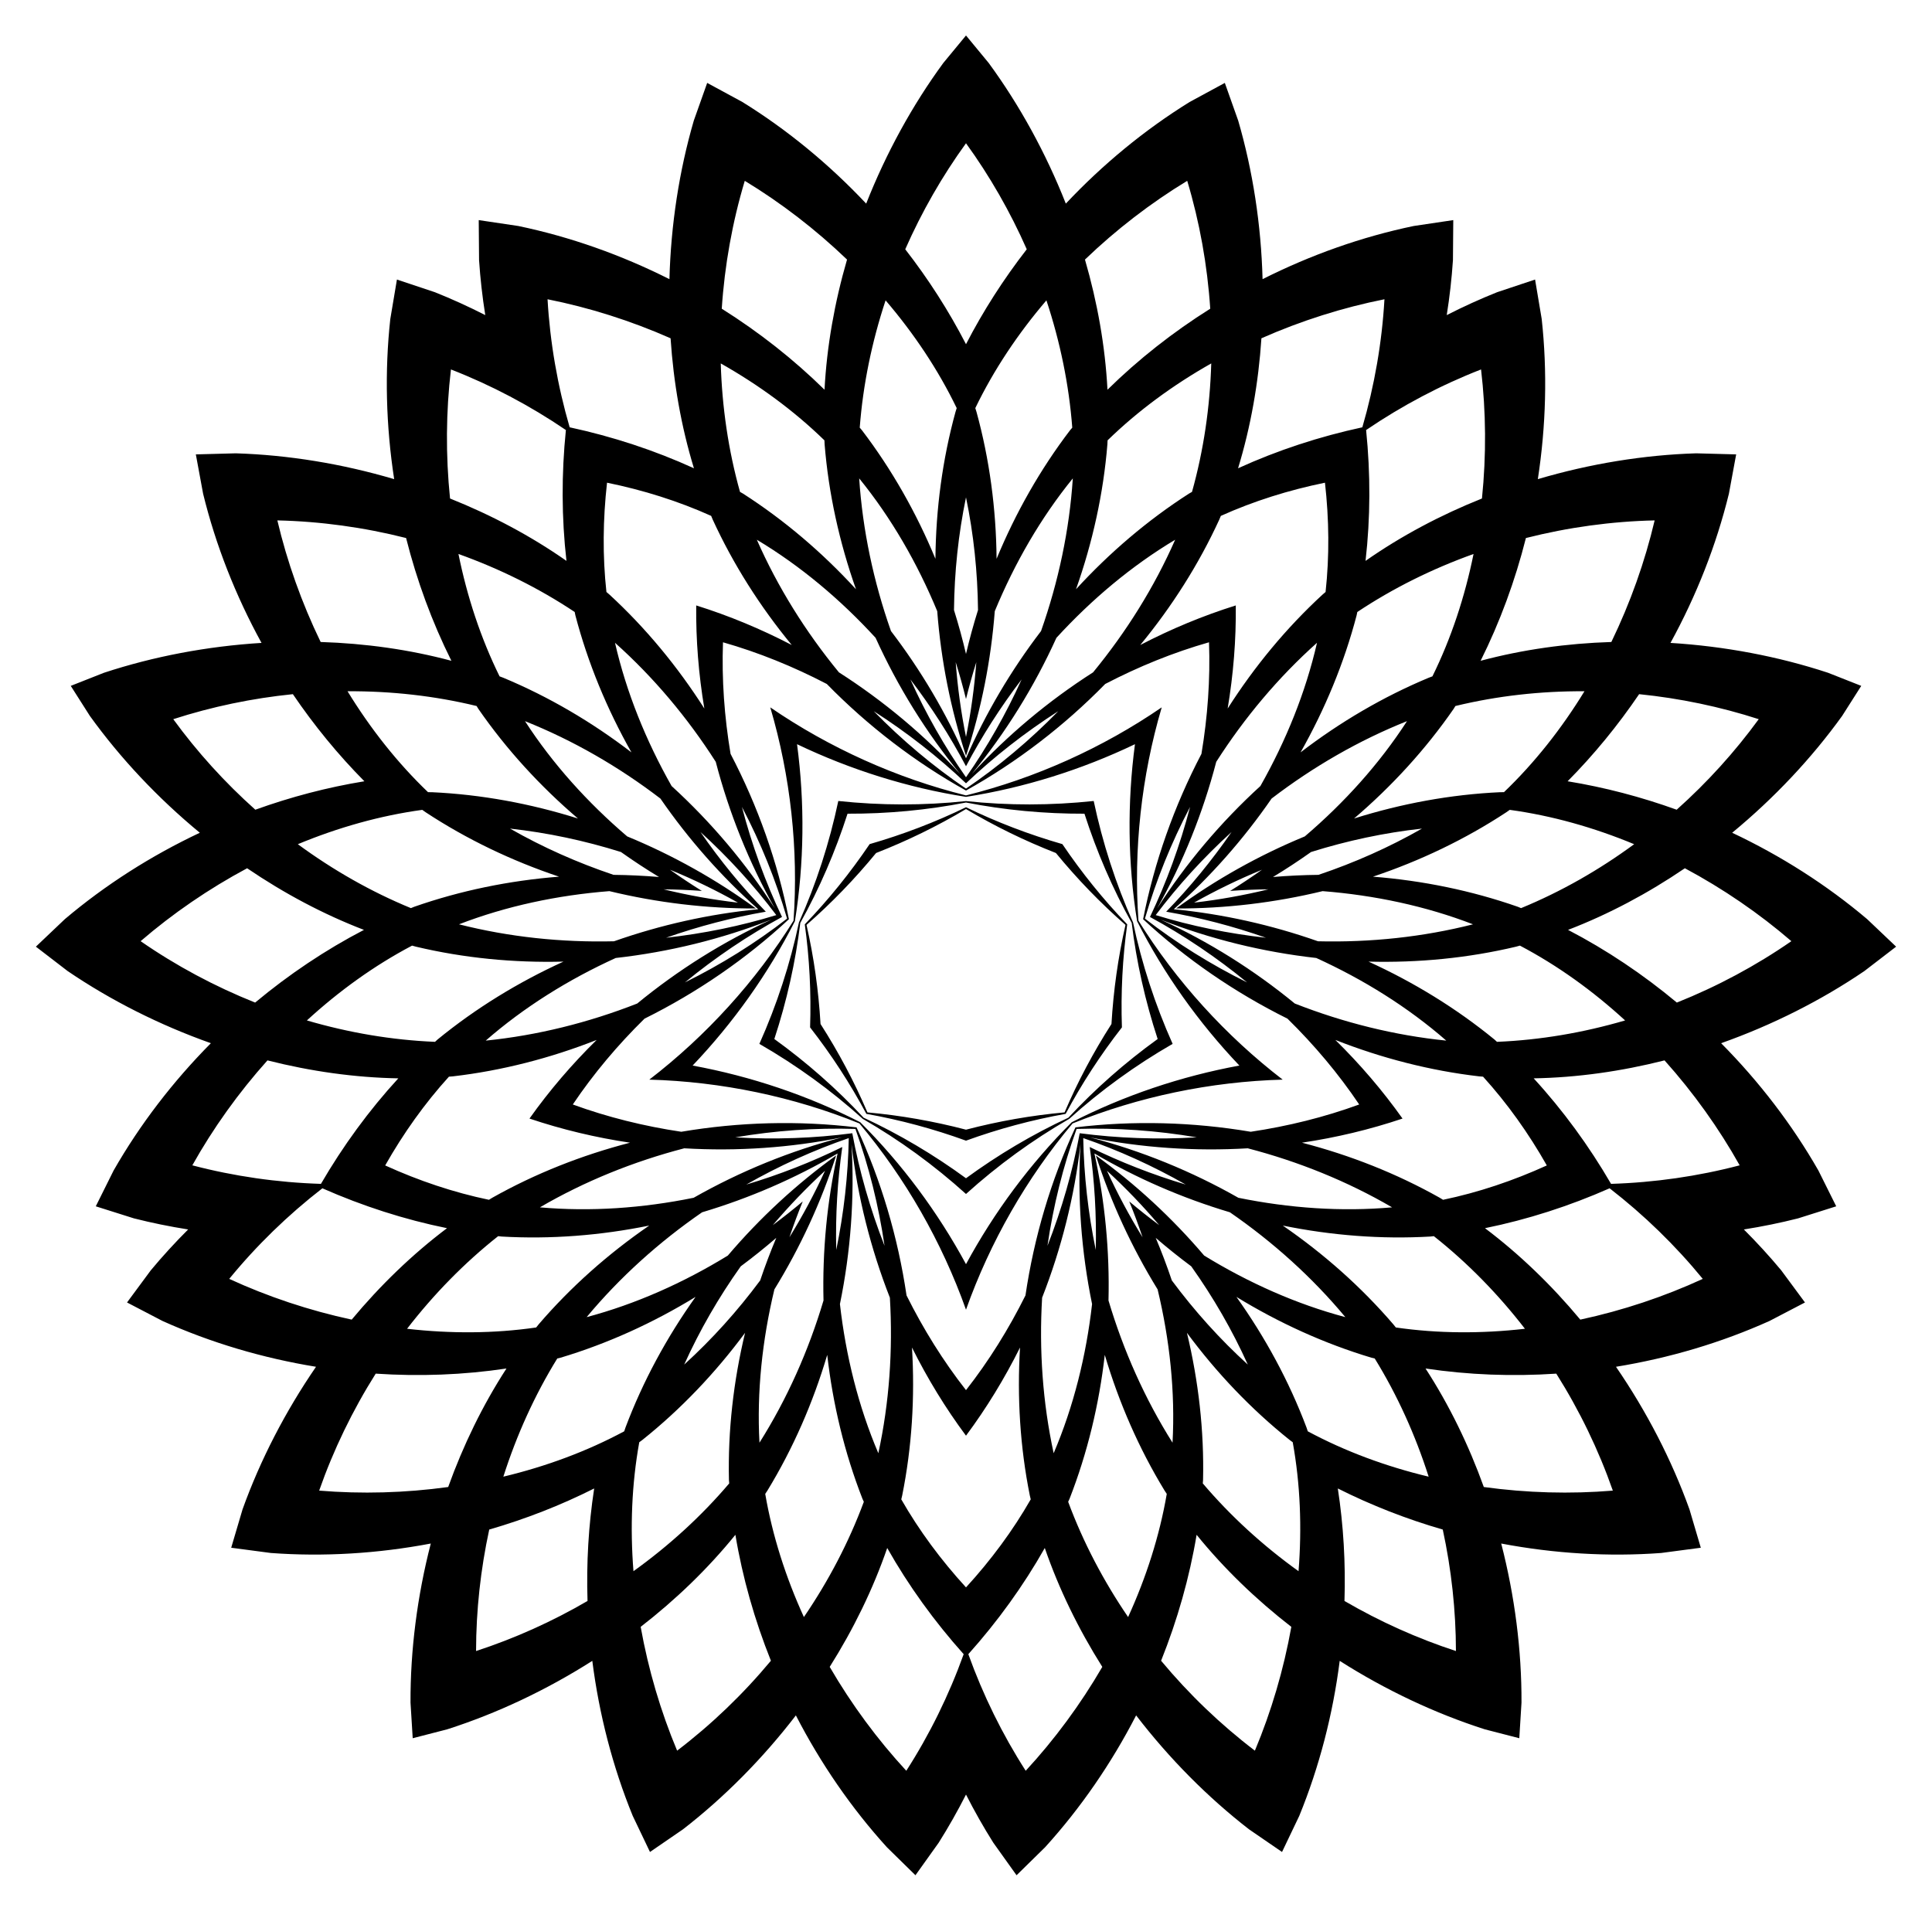 <?xml version="1.0" encoding="utf-8"?>

<!DOCTYPE svg PUBLIC "-//W3C//DTD SVG 1.1//EN" "http://www.w3.org/Graphics/SVG/1.1/DTD/svg11.dtd">
<svg version="1.1" id="Layer_1" xmlns="http://www.w3.org/2000/svg" xmlns:xlink="http://www.w3.org/1999/xlink" x="0px" y="0px"
	 viewBox="0 0 1680.097 1661.724" enable-background="new 0 0 1680.097 1661.724" xml:space="preserve">
<path d="M845.157,673.043c29.397-35.781,54.237-75.819,73.517-118.337c30.56-33.37,65.378-62.639,103.267-85.306
	c-18.114,41.159-42.425,80.086-71.383,115.322C911.737,609.551,876.084,639.384,845.157,673.043z M673.859,790.075
	c-24.946-39.015-55.348-75.011-89.827-106.487c-22.293-39.377-39.37-81.535-49.22-124.573
	c33.547,29.946,63.056,65.097,87.619,103.526C634.049,707.133,651.404,750.261,673.859,790.075z M732.229,989.154
	c-44.814,11.668-88.444,29.459-129.033,52.525c-44.338,9.034-89.71,12.247-133.686,8.316
	c38.847-22.651,81.396-39.854,125.535-51.34C641.044,1001.386,687.424,998.207,732.229,989.154z M939.602,995.16
	c-2.751,46.227,0.686,93.218,10.08,138.949c-5.109,44.96-16.074,89.104-33.403,129.713
	c-9.538-43.945-12.75-89.728-10.035-135.256C923.057,1085.661,934.366,1040.57,939.602,995.16z M1009.395,799.793
	c43.114,16.901,88.868,28.153,135.263,33.351c41.181,18.753,79.776,42.822,113.043,71.851
	c-44.742-4.509-89.276-15.601-131.737-32.253C1090.355,843.494,1050.964,818.804,1009.395,799.793z M1057.666,662.54
	c24.564-38.429,54.073-73.579,87.62-103.526c-9.85,43.039-26.927,85.197-49.22,124.573
	c-34.48,31.476-64.882,67.472-89.827,106.487C1028.693,750.261,1046.048,707.133,1057.666,662.54z M729.539,584.722
	c-28.958-35.236-53.269-74.163-71.383-115.322c37.888,22.668,72.706,51.936,103.267,85.306
	c19.28,42.519,44.12,82.556,73.517,118.337C804.013,639.384,768.359,609.551,729.539,584.722z M554.132,872.742
	c-42.46,16.652-86.995,27.744-131.737,32.253c33.266-29.029,71.862-53.099,113.042-71.851
	c46.395-5.197,92.149-16.449,135.263-33.351C629.133,818.804,589.742,843.494,554.132,872.742z M773.852,1128.566
	c2.716,45.528-0.497,91.31-10.035,135.256c-17.329-40.609-28.293-84.753-33.403-129.713
	c9.394-45.731,12.831-92.722,10.08-138.949C745.731,1040.57,757.04,1085.661,773.852,1128.566z M1085.053,998.655
	c44.139,11.486,86.688,28.689,125.535,51.34c-43.976,3.932-89.348,0.719-133.686-8.316
	c-40.59-23.066-84.219-40.856-129.033-52.525C992.673,998.207,1039.052,1001.386,1085.053,998.655z M840.048,681.218
	c24.264-23.025,51.303-44.208,80.234-62.722c-24.549,25.144-51.529,47.819-80.234,67.341
	c-28.705-19.523-55.685-42.197-80.234-67.341C788.745,637.011,815.784,658.193,840.048,681.218z M1000.042,797.46
	c29.396,15.961,57.898,35.132,84.446,56.925c-31.5-15.577-61.402-34.23-88.839-55.498
	c9.697-33.333,22.924-66,39.252-97.117C1026.232,735.007,1014.442,767.268,1000.042,797.46z M938.93,985.543
	c-6.096,32.89-15.521,65.92-28.044,97.904c5.081-34.772,13.581-68.974,25.328-101.641
	c34.698-1.078,69.853,1.407,104.493,7.32C1006.42,991.153,972.094,989.909,938.93,985.543z M741.167,985.543
	c-33.164,4.366-67.49,5.609-101.778,3.583c34.64-5.913,69.795-8.398,104.493-7.32
	c11.748,32.666,20.248,66.869,25.328,101.641C756.688,1051.464,747.263,1018.433,741.167,985.543z M680.055,797.46
	c-14.4-30.192-26.19-62.453-34.858-95.689c16.328,31.117,29.555,63.784,39.252,97.117
	c-27.437,21.267-57.34,39.92-88.839,55.498C622.158,832.592,650.659,813.421,680.055,797.46z M840.048,432.523
	c6.655,32.058,10.104,65.003,10.442,98.032c-3.947,12.597-7.431,25.342-10.442,38.19
	c-3.011-12.848-6.495-25.593-10.442-38.19C829.944,497.526,833.394,464.581,840.048,432.523z M1236.565,720.609
	c-28.433,16.236-58.699,29.697-90.007,40.224c-13.201,0.139-26.398,0.764-39.547,1.871
	c11.289-6.833,22.333-14.085,33.094-21.732C1171.621,731.087,1204.019,724.186,1236.565,720.609z M1085.109,1186.742
	c-24.227-22.024-46.382-46.65-66.07-73.172c-4.211-12.511-8.884-24.87-14-37.034
	c9.987,8.624,20.297,16.887,30.895,24.759C1055.076,1128.215,1071.65,1156.895,1085.109,1186.742z M594.988,1186.742
	c13.459-29.847,30.034-58.528,49.174-85.447c10.598-7.872,20.908-16.134,30.895-24.759
	c-5.116,12.164-9.789,24.522-14,37.034C641.37,1140.093,619.215,1164.718,594.988,1186.742z M443.532,720.609
	c32.546,3.577,64.944,10.478,96.461,20.363c10.761,7.647,21.805,14.899,33.094,21.732
	c-13.149-1.107-26.347-1.732-39.547-1.871C502.231,750.306,471.964,736.845,443.532,720.609z M840.048,657.324
	c13.307-40.529,21.736-82.987,25.025-125.809c17.304-41.81,40.011-81.222,67.862-115.481
	c-2.945,44.872-12.476,89.766-27.636,132.782c-26.122,34.169-48.16,71.492-65.251,110.633
	c-17.091-39.141-39.129-76.463-65.251-110.633c-15.16-43.016-24.691-87.91-27.636-132.782
	c27.85,34.259,50.558,73.671,67.862,115.481C818.313,574.337,826.742,616.795,840.048,657.324z M1022.766,790.076
	c42.657,0.132,85.642-4.972,127.385-15.077c45.111,3.537,89.611,12.954,130.799,28.855
	c-43.586,11.066-89.228,15.874-134.823,14.749c-40.569-14.285-82.875-23.711-125.382-27.87
	c31.944-28.349,60.63-60.842,85.054-96.245c36.226-27.711,75.977-50.648,117.743-67.315
	c-23.976,37.074-54.442,70.849-88.858,100.226C1094.975,743.76,1057.199,764.897,1022.766,790.076z M952.974,1004.874
	c13.057,40.61,31.194,79.914,53.703,116.491c10.576,43.996,15.371,89.228,12.977,133.314
	c-23.993-38.033-42.67-79.956-55.69-123.667c1.049-42.998-3.059-86.146-12.239-127.857
	c36.833,21.62,76.6,38.861,117.817,51.15c37.549,25.89,71.648,56.608,100.405,91.179
	c-42.668-11.346-84.205-29.884-122.779-53.538C1019.337,1059.236,987.562,1029.841,952.974,1004.874z M727.123,1004.874
	c-34.587,24.967-66.363,54.362-94.194,87.072c-38.574,23.654-80.111,42.192-122.779,53.538
	c28.757-34.572,62.856-65.289,100.405-91.179c41.218-12.289,80.984-29.53,117.817-51.15
	c-9.18,41.712-13.288,84.859-12.239,127.857c-13.019,43.711-31.697,85.634-55.69,123.667
	c-2.394-44.086,2.401-89.319,12.977-133.314C695.929,1084.788,714.066,1045.484,727.123,1004.874z M657.331,790.076
	c-34.433-25.18-72.208-46.316-111.918-62.677c-34.416-29.377-64.882-63.152-88.859-100.226
	c41.766,16.667,81.517,39.605,117.743,67.315c24.425,35.403,53.11,67.895,85.054,96.245
	c-42.507,4.159-84.812,13.585-125.382,27.87c-45.595,1.125-91.237-3.683-134.823-14.749
	c41.189-15.9,85.689-25.318,130.799-28.855C571.689,785.104,614.673,790.208,657.331,790.076z M1074.659,526.53
	c-28.526,8.928-56.365,20.515-83.08,34.425c27.555-33.441,50.889-70.157,68.739-109.085
	c0.46-1.063,0.888-2.145,1.339-3.213c28.562-12.861,59.096-22.442,90.552-28.864
	c3.612,31.901,3.937,63.901,0.531,95.04c-0.877,0.759-1.773,1.501-2.642,2.267
	c-31.507,29.006-59.216,62.544-82.505,99.084C1072.566,586.477,1074.984,556.419,1074.659,526.53z M1219.657,972.788
	c-17.306-24.371-36.929-47.267-58.413-68.376c40.319,15.872,82.448,26.718,124.988,31.665
	c1.153,0.109,2.315,0.182,3.47,0.281c21.058,23.19,39.605,49.269,55.433,77.201
	c-29.223,13.293-59.557,23.49-90.224,29.874c-0.993-0.599-1.975-1.223-2.972-1.813
	c-37.323-21.002-77.781-36.991-119.73-47.848C1161.998,989.321,1191.332,982.332,1219.657,972.788z M840.048,1248.589
	c17.831-23.99,33.542-49.728,46.979-76.683c-2.636,43.25,0.067,86.669,8.508,128.655
	c0.253,1.131,0.542,2.257,0.805,3.387c-15.548,27.193-34.619,52.892-56.292,76.576
	c-21.673-23.685-40.745-49.383-56.292-76.576c0.263-1.129,0.552-2.256,0.805-3.387
	c8.441-41.986,11.144-85.405,8.508-128.655C806.506,1198.861,822.218,1224.6,840.048,1248.589z M460.44,972.788
	c28.326,9.545,57.659,16.534,87.448,20.983c-41.948,10.858-82.407,26.846-119.73,47.848
	c-0.997,0.59-1.979,1.213-2.972,1.813c-30.667-6.384-61.001-16.58-90.224-29.874
	c15.828-27.931,34.375-54.011,55.433-77.201c1.155-0.099,2.317-0.172,3.47-0.281
	c42.539-4.947,84.669-15.793,124.988-31.665C497.369,925.52,477.745,948.416,460.44,972.788z M605.437,526.53
	c-0.325,29.889,2.093,59.947,7.067,89.652c-23.289-36.54-50.998-70.078-82.505-99.084
	c-0.869-0.766-1.766-1.508-2.642-2.267c-3.405-31.139-3.081-63.139,0.531-95.04
	c31.456,6.422,61.99,16.003,90.552,28.864c0.451,1.068,0.879,2.15,1.339,3.213
	c17.85,38.929,41.184,75.645,68.739,109.085C661.803,547.046,633.963,535.458,605.437,526.53z M1096.951,294.198
	c34.55-15.277,70.766-26.727,106.991-33.937c-2.146,37.411-8.641,74.969-19.23,111.351
	c-37.324,8.046-73.726,19.97-108.071,35.639C1087.71,371.032,1094.393,332.833,1096.951,294.198z M391.364,433.535
	c-3.853-37.58-3.551-75.562,0.786-112.241c34.917,13.601,68.63,31.385,99.959,52.698
	c-3.881,37.984-3.79,76.289,0.498,113.795C461.583,466.067,427.318,447.907,391.364,433.535z M305.843,1147.646
	c-36.931-7.949-72.96-19.973-106.505-35.432c23.726-29.005,51.057-55.572,81.008-78.782
	c34.926,15.429,71.384,27.179,108.379,34.69C358.482,1090.917,330.622,1117.893,305.843,1147.646z M958.576,1449.653
	c-18.972,32.667-41.541,63.218-66.609,90.343c-20.254-31.527-37.075-65.731-49.893-101.388
	c25.466-28.448,47.908-59.491,66.484-92.355C920.89,1382.061,937.936,1416.893,958.576,1449.653z M1447.507,922.193
	c25.206,28.138,47.286,59.044,65.338,91.267c-36.243,9.52-73.971,14.948-111.844,16.12
	c-19.186-33.011-41.775-63.947-67.29-91.769C1371.578,937.148,1409.972,931.7,1447.507,922.193z M1187.489,487.787
	c4.289-37.506,4.38-75.811,0.498-113.795c31.329-21.313,65.042-39.097,99.959-52.698
	c4.336,36.68,4.638,74.661,0.786,112.241C1252.778,447.907,1218.514,466.067,1187.489,487.787z M603.456,407.251
	c-34.345-15.669-70.747-27.592-108.071-35.639c-10.589-36.382-17.084-73.94-19.23-111.351
	c36.224,7.21,72.441,18.66,106.991,33.937C585.704,332.833,592.387,371.032,603.456,407.251z M346.385,937.812
	c-25.515,27.822-48.104,58.758-67.29,91.769c-37.873-1.172-75.601-6.601-111.844-16.12
	c18.052-32.223,40.132-63.129,65.338-91.267C270.125,931.7,308.519,937.148,346.385,937.812z M771.54,1346.254
	c18.576,32.864,41.017,63.906,66.484,92.355c-12.818,35.657-29.64,69.861-49.893,101.388
	c-25.068-27.126-47.638-57.676-66.609-90.343C742.161,1416.893,759.207,1382.061,771.54,1346.254z M1291.371,1068.122
	c36.995-7.511,73.454-19.262,108.379-34.69c29.951,23.21,57.282,49.777,81.008,78.782
	c-33.544,15.459-69.574,27.483-106.505,35.432C1349.475,1117.893,1321.615,1090.917,1291.371,1068.122z
	 M1032.43,157.26c10.779,35.889,17.521,73.404,20.014,111.213c-32.321,20.327-62.45,43.981-89.364,70.452
	c-1.986-37.82-8.77-76.001-19.58-113.182C970.741,199.571,1000.858,176.425,1032.43,157.26z M241.191,452.582
	c37.463,0.839,75.225,6.019,111.955,15.332c9.344,37.02,22.53,72.984,39.388,106.761
	c-36.582-9.798-74.991-15.145-113.693-16.353C262.368,524.327,249.661,488.532,241.191,452.582z M277.552,1296.355
	c12.374-35.37,28.971-69.684,49.178-101.737c38.096,2.553,76.374,1.126,113.708-4.47
	c-20.623,31.764-37.577,66.641-50.686,103.075C352.329,1298.385,314.36,1299.409,277.552,1296.355z M1091.264,1522.514
	c-29.815-22.699-57.321-49.086-81.561-78.209c14.2-35.442,24.672-72.289,30.887-109.524
	c23.836,29.43,51.767,56.331,82.367,80.057C1116.302,1452.024,1105.543,1488.451,1091.264,1522.514z
	 M1557.805,818.514c-30.802,21.342-64.397,39.347-99.585,53.401c-29.32-24.458-61.127-45.802-94.618-63.22
	c35.355-13.575,69.571-31.826,101.591-53.597C1498.502,772.919,1529.822,794.409,1557.805,818.514z M1401.256,558.322
	c-38.702,1.209-77.111,6.555-113.693,16.353c16.858-33.777,30.044-69.741,39.388-106.761
	c36.729-9.313,74.491-14.493,111.955-15.332C1430.436,488.532,1417.729,524.327,1401.256,558.322z M736.597,225.743
	c-10.81,37.181-17.594,75.362-19.58,113.182c-26.915-26.471-57.044-50.125-89.364-70.452
	c2.493-37.809,9.235-75.324,20.014-111.213C679.239,176.425,709.356,199.571,736.597,225.743z M214.904,755.099
	c32.021,21.77,66.237,40.021,101.591,53.597c-33.492,17.417-65.299,38.762-94.619,63.22
	c-35.188-14.055-68.784-32.06-99.585-53.401C150.275,794.409,181.595,772.919,214.904,755.099z M557.14,1414.838
	c30.6-23.726,58.531-50.627,82.367-80.057c6.215,37.235,16.686,74.081,30.887,109.524
	c-24.241,29.123-51.746,55.51-81.561,78.209C574.554,1488.451,563.795,1452.024,557.14,1414.838z
	 M1290.346,1293.223c-13.109-36.434-30.062-71.311-50.686-103.075c37.333,5.595,75.612,7.023,113.708,4.47
	c20.207,32.054,36.803,66.367,49.178,101.737C1365.737,1299.409,1327.768,1298.385,1290.346,1293.223z
	 M963.002,386.436c0.068-1.157,0.101-2.319,0.16-3.478c26.474-25.783,57.09-48.213,90.157-66.891
	c-1.119,37.954-6.625,75.641-16.739,111.722c-0.859,0.492-1.73,0.966-2.585,1.464
	c-35.994,23.099-69.044,51.295-98.275,83.199C950.174,471.604,959.544,429.122,963.002,386.436z M437.695,589.431
	c-1.079-0.422-2.175-0.813-3.258-1.226c-16.34-33.146-28.212-69.194-35.757-106.415
	c35.751,12.793,69.891,29.675,101.081,50.444c0.203,0.969,0.385,1.944,0.593,2.911
	c10.846,41.37,27.448,81.516,48.758,119.175C514.731,627.95,477.223,605.911,437.695,589.431z M468.426,1151.757
	c-0.735,0.895-1.445,1.817-2.173,2.72c-36.573,5.297-74.525,5.449-112.256,1.123
	c23.214-30.048,49.82-57.3,79.211-80.546c0.985,0.107,1.968,0.235,2.952,0.335
	c42.697,2.469,86.008-0.915,128.41-9.545C528.866,1090.394,496.315,1119.256,468.426,1151.757z M1012.727,1296.298
	c0.625,0.976,1.282,1.936,1.915,2.907c-6.264,36.42-17.848,72.562-33.621,107.109
	c-21.404-31.363-39.1-65.089-52.126-100.225c0.406-0.903,0.831-1.799,1.231-2.704
	c15.542-39.844,25.708-82.082,30.603-125.074C973.044,1219.855,990.434,1259.731,1012.727,1296.298z M1318.391,823.303
	c1.121-0.292,2.237-0.621,3.357-0.923c32.702,17.212,63.495,39.397,91.477,65.074
	c-36.442,10.664-73.986,17.073-111.427,18.604c-0.734-0.665-1.454-1.347-2.191-2.006
	c-33.091-27.094-70.12-49.814-109.496-67.755C1233.427,837.422,1276.726,833.205,1318.391,823.303z M1130.984,654.321
	c21.31-37.659,37.913-77.805,48.758-119.175c0.209-0.967,0.391-1.942,0.594-2.911
	c31.19-20.769,65.331-37.651,101.081-50.444c-7.545,37.22-19.418,73.268-35.757,106.415
	c-1.083,0.414-2.179,0.804-3.258,1.226C1202.873,605.911,1165.366,627.95,1130.984,654.321z M744.378,512.453
	c-29.231-31.904-62.281-60.1-98.275-83.199c-0.855-0.498-1.726-0.972-2.585-1.464
	c-10.114-36.082-15.62-73.768-16.739-111.722c33.067,18.678,63.682,41.108,90.157,66.891
	c0.059,1.158,0.091,2.321,0.16,3.478C720.553,429.122,729.923,471.604,744.378,512.453z M489.986,836.296
	c-39.376,17.941-76.405,40.661-109.496,67.755c-0.738,0.66-1.458,1.341-2.191,2.006
	c-37.441-1.531-74.985-7.94-111.427-18.604c27.982-25.677,58.775-47.862,91.477-65.074
	c1.12,0.302,2.236,0.631,3.357,0.923C403.371,833.205,446.67,837.422,489.986,836.296z M719.368,1178.311
	c4.895,42.993,15.061,85.23,30.603,125.074c0.4,0.905,0.825,1.801,1.231,2.704
	c-13.026,35.136-30.723,68.861-52.126,100.225c-15.773-34.547-27.357-70.689-33.621-107.109
	c0.633-0.972,1.291-1.931,1.915-2.907C689.662,1259.731,707.053,1219.855,719.368,1178.311z M1115.526,1065.844
	c42.401,8.63,85.713,12.014,128.409,9.545c0.985-0.1,1.968-0.229,2.952-0.335
	c29.391,23.246,55.997,50.498,79.211,80.546c-37.73,4.325-75.683,4.174-112.256-1.123
	c-0.728-0.903-1.438-1.824-2.173-2.72C1183.782,1119.256,1151.231,1090.394,1115.526,1065.844z M932.459,371.927
	c-0.638,0.756-1.295,1.5-1.929,2.26c-25.923,34.017-47.336,71.816-63.892,111.794
	c-0.387-43.329-6.112-86.454-17.461-127.749c-0.331-1.11-0.699-2.214-1.04-3.322
	c16.06-33.282,37.156-64.831,61.841-93.692C921.907,297.265,929.623,334.562,932.459,371.927z M414.458,613.996
	c0.522,0.841,1.026,1.695,1.553,2.533c24.341,35.166,53.673,67.212,86.578,95.311
	c-41.328-13.021-84.112-20.902-126.892-22.87c-1.158-0.028-2.322-0.019-3.481-0.038
	c-26.691-25.558-50.176-55.372-69.997-87.766C340.19,600.96,378.045,605.147,414.458,613.996z M484.609,1181.448
	c0.961-0.237,1.929-0.452,2.888-0.695c40.967-12.283,80.508-30.277,117.401-52.888
	c-25.155,35.281-45.871,73.536-60.962,113.615c-0.385,1.093-0.736,2.202-1.112,3.299
	c-32.555,17.486-68.167,30.61-105.101,39.449C449.26,1248.053,464.94,1213.344,484.609,1181.448z M1045.965,1290.083
	c0.072-0.987,0.166-1.974,0.232-2.962c0.978-42.757-3.917-85.924-14.021-127.998
	c25.781,34.826,55.761,66.35,89.216,93.087c0.921,0.703,1.867,1.38,2.794,2.077
	c6.57,36.366,8.046,74.289,5.041,112.147C1098.387,1344.284,1070.222,1318.645,1045.965,1290.083z M1322.752,789.771
	c-0.916-0.373-1.827-0.768-2.745-1.136c-40.362-14.142-82.929-22.827-126.066-26.219
	c41.089-13.758,80.334-32.529,116.101-56.083c0.953-0.658,1.89-1.349,2.839-2.015
	c36.616,4.989,73.14,15.304,108.216,29.861C1390.499,756.664,1357.412,775.528,1322.752,789.771z M1377.877,601.166
	c-19.82,32.395-43.306,62.208-69.997,87.766c-1.159,0.019-2.323,0.01-3.481,0.038
	c-42.781,1.967-85.564,9.849-126.892,22.87c32.905-28.1,62.237-60.146,86.578-95.311
	c0.527-0.837,1.031-1.692,1.553-2.533C1302.052,605.147,1339.907,600.96,1377.877,601.166z M770.119,261.217
	c24.684,28.861,45.781,60.41,61.841,93.692c-0.341,1.109-0.708,2.212-1.04,3.322
	c-11.349,41.295-17.074,84.42-17.461,127.749c-16.556-39.978-37.97-77.777-63.892-111.794
	c-0.633-0.76-1.29-1.503-1.929-2.26C750.474,334.562,758.19,297.265,770.119,261.217z M259.001,734.179
	c35.076-14.558,71.6-24.873,108.216-29.861c0.949,0.666,1.885,1.357,2.839,2.015
	c35.767,23.554,75.012,42.326,116.1,56.083c-43.138,3.392-85.704,12.077-126.066,26.219
	c-0.918,0.368-1.829,0.762-2.745,1.136C322.685,775.528,289.598,756.664,259.001,734.179z M550.871,1366.435
	c-3.006-37.858-1.53-75.782,5.041-112.147c0.927-0.697,1.873-1.374,2.794-2.077
	c33.454-26.738,63.434-58.261,89.216-93.087c-10.104,42.074-14.998,85.241-14.021,127.998
	c0.066,0.987,0.16,1.975,0.232,2.962C609.875,1318.645,581.71,1344.284,550.871,1366.435z M1242.374,1284.228
	c-36.934-8.84-72.546-21.963-105.101-39.449c-0.376-1.097-0.728-2.206-1.112-3.299
	c-15.091-40.079-35.808-78.333-60.962-113.615c36.893,22.611,76.434,40.605,117.401,52.888
	c0.959,0.242,1.927,0.458,2.888,0.695C1215.157,1213.344,1230.837,1248.053,1242.374,1284.228z M840.048,124.592
	c20.685,28.553,38.477,59.613,52.83,92.2c-20.143,25.936-37.919,53.629-52.83,82.553
	c-14.911-28.924-32.688-56.618-52.831-82.553C801.572,184.204,819.364,153.145,840.048,124.592z M1529.425,625.453
	c-20.764,28.496-44.805,55.015-71.362,78.736c-30.89-11.142-62.722-19.491-94.838-24.734
	c22.901-23.119,43.746-48.584,62.187-75.755C1460.84,607.281,1495.877,614.604,1529.425,625.453z M1266.106,1435.863
	c-33.518-10.942-66.168-25.612-96.934-43.538c1.051-32.822-0.845-65.675-5.783-97.84
	c29.065,14.636,59.724,26.592,91.264,35.734C1262.195,1365.02,1266.057,1400.605,1266.106,1435.863z
	 M413.99,1435.863c0.049-35.258,3.911-70.844,11.453-105.644c31.54-9.143,62.2-21.099,91.264-35.734
	c-4.938,32.165-6.834,65.018-5.783,97.84C480.158,1410.252,447.508,1424.922,413.99,1435.863z M150.672,625.453
	c33.548-10.849,68.585-18.172,104.013-21.753c18.442,27.171,39.287,52.636,62.187,75.755
	c-32.116,5.244-63.948,13.592-94.838,24.734C195.477,680.468,171.436,653.949,150.672,625.453z M840.048,607.917
	c2.652-10.736,5.64-21.426,8.96-32.029c-1.65,21.877-4.645,43.626-8.96,65.01
	c-4.315-21.383-7.31-43.132-8.96-65.01C834.408,586.491,837.396,597.181,840.048,607.917z M1069.756,774.809
	c11.03-0.795,22.12-1.256,33.23-1.376c-21.317,5.191-42.927,9.064-64.597,11.568
	c19.003-10.711,38.763-20.28,59.059-28.61C1088.389,762.823,1079.146,768.969,1069.756,774.809z M982.015,1044.846
	c4.165,10.244,8.03,20.649,11.578,31.178c-11.524-18.669-21.885-38.025-30.963-57.86
	c16.059,14.763,31.266,30.598,45.46,47.328C999.172,1058.864,990.471,1051.972,982.015,1044.846z M698.082,1044.846
	c-8.456,7.127-17.157,14.018-26.075,20.645c14.194-16.729,29.401-32.564,45.46-47.328
	c-9.078,19.835-19.439,39.191-30.963,57.86C690.051,1065.495,693.917,1055.09,698.082,1044.846z M610.341,774.809
	c-9.391-5.84-18.634-11.985-27.692-18.419c20.297,8.33,40.056,17.899,59.059,28.61
	c-21.67-2.504-43.28-6.377-64.597-11.568C588.221,773.552,599.311,774.014,610.341,774.809z M840.048,666.401
	c13.795-26.113,30.037-51.521,48.353-75.493c-13.507,29.896-29.742,58.495-48.353,85.077
	c-18.612-26.582-34.846-55.181-48.353-85.077C810.012,614.881,826.253,640.288,840.048,666.401z M1014.134,792.881
	c29.098,5.051,58.281,12.646,86.74,22.658c-32.607-3.607-64.823-10.21-95.855-19.696
	c19.53-25.915,41.712-50.193,65.971-72.277C1053.851,748.394,1034.705,771.692,1014.134,792.881z M947.639,997.531
	c4.188,29.234,5.983,59.336,5.255,89.497c-6.645-32.126-10.321-64.805-10.889-97.25
	c30.682,10.566,60.626,24.16,89.126,40.407C1002.222,1021.557,974.148,1010.548,947.639,997.531z M732.458,997.531
	c-26.509,13.017-54.583,24.026-83.492,32.654c28.5-16.247,58.444-29.842,89.126-40.407
	c-0.568,32.445-4.243,65.124-10.889,97.25C726.475,1056.867,728.27,1026.765,732.458,997.531z M665.963,792.881
	c-20.572-21.189-39.717-44.487-56.856-69.315c24.259,22.085,46.441,46.362,65.971,72.277
	c-31.033,9.486-63.248,16.089-95.855,19.696C607.683,805.527,636.866,797.932,665.963,792.881z M1258.106,274.038
	c2.549-16.002,4.355-31.981,5.397-47.816l0.283-34.799l-34.421,5.123c-45.109,9.393-89.547,25.138-131.416,46.234
	c-1.264-47.31-8.478-94.223-21.191-137.877l-11.636-32.797l-30.593,16.587
	c-39.176,24.255-75.549,54.249-107.677,88.392c-17.369-44.024-40.193-85.641-67.07-122.315l-19.733-23.909
	l-19.733,23.909c-26.877,36.674-49.701,78.29-67.07,122.315c-32.128-34.143-68.501-64.137-107.677-88.392
	l-30.593-16.587l-11.636,32.797c-12.713,43.655-19.927,90.568-21.191,137.877
	c-41.868-21.096-86.306-36.841-131.416-46.234l-34.421-5.123l0.283,34.799c1.042,15.835,2.848,31.814,5.397,47.816
	c-14.431-7.369-29.07-14.025-43.808-19.909l-33.008-11.022l-5.764,34.319c-5.006,45.804-3.764,92.933,3.361,139.271
	c-45.385-13.417-92.231-21.054-137.678-22.452l-34.788,0.931l6.322,34.222
	c10.962,44.754,28.248,88.615,50.792,129.722c-47.237,2.915-93.87,11.761-137.054,25.99l-28.836,11.379
	l16.641,26.155c26.573,36.894,59.1,71.462,95.602,101.585c-42.4,20.005-82.166,45.329-117.34,75.092
	l-25.229,23.97l27.596,21.201c37.589,25.581,79.977,46.939,124.581,62.761
	c-33.001,33.3-61.708,70.698-84.581,110.697l-15.509,31.153l33.183,10.485c15.382,3.903,31.137,7.122,47.143,9.643
	c-11.467,11.448-22.321,23.313-32.471,35.512l-20.683,27.987l30.858,16.087
	c42.016,18.915,87.221,32.297,133.493,39.84c-26.785,39.018-48.524,81.211-63.898,124.001l-9.864,33.373
	l34.5,4.563c45.951,3.404,93.007,0.518,139.068-8.22c-11.825,45.826-17.822,92.91-17.634,138.377l1.911,30.941
	l30.018-7.744c43.3-13.872,86.227-34.125,126.156-59.532c5.923,46.507,17.72,92.152,35.157,134.802l15.001,31.402
	l28.691-19.694c35.945-27.845,69.356-61.558,98.187-99.089c21.472,41.676,48.169,80.534,79.142,114.648
	l24.835,24.377l20.226-28.319c8.465-13.423,16.395-27.412,23.739-41.856c7.344,14.444,15.274,28.433,23.739,41.856
	l20.226,28.319l24.835-24.377c30.973-34.114,57.669-72.972,79.142-114.648c28.831,37.532,62.242,71.245,98.186,99.089
	l28.691,19.694l15.001-31.402c17.437-42.65,29.234-88.295,35.157-134.802
	c39.929,25.407,82.855,45.66,126.156,59.532l30.018,7.744l1.911-30.941c0.188-45.467-5.809-92.552-17.634-138.377
	c46.061,8.738,93.118,11.624,139.068,8.22l34.5-4.563l-9.864-33.373c-15.374-42.79-37.113-84.984-63.898-124.001
	c46.272-7.543,91.478-20.925,133.493-39.84l30.858-16.087l-20.683-27.987c-10.15-12.199-21.004-24.064-32.471-35.512
	c16.006-2.521,31.761-5.74,47.143-9.643l33.183-10.485l-15.509-31.153c-22.873-39.999-51.58-77.397-84.581-110.697
	c44.604-15.822,86.992-37.179,124.581-62.761l27.596-21.201l-25.229-23.97
	c-35.174-29.763-74.94-55.087-117.34-75.092c36.502-30.123,69.029-64.69,95.602-101.585l16.641-26.155
	l-28.836-11.379c-43.184-14.229-89.817-23.076-137.054-25.99c22.544-41.107,39.83-84.968,50.792-129.722
	l6.322-34.222l-34.788-0.931c-45.447,1.399-92.293,9.035-137.678,22.452c7.125-46.338,8.368-93.466,3.361-139.271
	l-5.764-34.319l-33.008,11.022C1287.176,260.013,1272.537,266.67,1258.106,274.038z M840.048,703.615
	c24.817,14.813,51.035,27.61,78.181,38.223c18.482,22.538,38.754,43.519,60.511,62.543
	c-6.42,28.18-10.488,57.069-12.193,86.166c-15.724,24.542-29.413,50.305-40.783,76.876
	c-28.784,2.603-57.517,7.66-85.716,15.031c-28.2-7.37-56.932-12.428-85.716-15.031
	c-11.37-26.571-25.059-52.334-40.783-76.876c-1.704-29.097-5.773-57.986-12.193-86.166
	c21.757-19.024,42.029-40.005,60.511-62.543C789.014,731.226,815.232,718.429,840.048,703.615z M840.048,687.514
	c44.248-24.646,85.278-56.132,121.063-92.683c28.98-15.097,59.315-27.424,90.263-36.251
	c1.169,32.161-1.181,64.82-6.584,97.047c-23.704,45.328-40.97,94.08-50.736,143.778
	c37.113,34.466,79.737,63.759,125.558,86.497c23.313,22.896,44.411,47.937,62.369,74.643
	c-30.226,11.05-62.013,18.907-94.332,23.727c-50.434-8.537-102.136-9.892-152.42-3.823
	c-21.31,45.947-35.998,95.537-43.464,146.141c-14.572,29.248-31.867,57.051-51.716,82.383
	c-19.849-25.331-37.145-53.135-51.716-82.383c-7.466-50.604-22.154-100.194-43.464-146.141
	c-50.284-6.069-101.986-4.713-152.42,3.823c-32.319-4.82-64.106-12.678-94.332-23.727
	c17.958-26.706,39.056-51.746,62.369-74.643c45.82-22.738,88.444-52.031,125.558-86.497
	c-9.767-49.698-27.032-98.451-50.736-143.778c-5.403-32.227-7.753-64.886-6.584-97.047
	c30.948,8.826,61.283,21.154,90.263,36.251C754.77,631.382,795.801,662.868,840.048,687.514z M1010.254,615.177
	c-51.647,35.401-110.097,61.647-170.206,76.57c-60.108-14.923-118.558-41.17-170.206-76.57
	c17.708,60.059,24.608,123.759,20.226,185.537c-32.767,52.555-75.791,100.034-125.419,138.214
	c62.591,1.718,125.306,14.84,182.706,38.097c39.857,47.404,71.717,102.994,92.692,161.991
	c20.975-58.997,52.835-114.587,92.692-161.991c57.4-23.257,120.115-36.38,182.706-38.097
	c-49.628-38.18-92.652-85.659-125.419-138.214C985.646,738.936,992.546,675.236,1010.254,615.177z M840.048,693.018
	c50.505-7.923,100.349-23.515,146.931-45.806c-6.805,51.191-6.232,103.414,1.84,153.895
	c23.142,45.584,53.374,88.171,88.969,125.585c-50.788,9.347-100.278,26.03-145.794,49.306
	c-36.202,36.095-67.362,78.008-91.946,123.422c-24.584-45.414-55.744-87.327-91.946-123.422
	c-45.516-23.276-95.006-39.959-145.794-49.306c35.594-37.414,65.827-80.001,88.969-125.585
	c8.072-50.481,8.645-102.704,1.84-153.895C739.699,669.502,789.544,685.095,840.048,693.018z M951.099,696.597
	c-37.059,3.945-74.466,3.993-111.051,0.087c-36.585,3.905-73.992,3.857-111.051-0.087
	c-7.7,36.464-19.214,72.055-34.233,105.643c-7.591,36.001-19.196,71.563-34.4,105.589
	c32.3,18.591,62.591,40.54,89.893,65.203c31.893,18.345,62.129,40.371,89.791,65.345
	c27.662-24.974,57.897-47,89.791-65.345c27.302-24.664,57.594-46.612,89.893-65.203
	c-15.204-34.026-26.808-69.587-34.4-105.589C970.313,768.652,958.799,733.061,951.099,696.597z M923.844,734.111
	c-28.915-8.326-57.044-19.081-83.795-32.082c-26.751,13.001-54.88,23.756-83.796,32.082
	c-16.854,24.927-35.775,48.356-56.406,69.781c4.098,29.459,5.634,59.535,4.617,89.608
	c18.499,23.732,34.934,48.966,48.935,75.208c29.284,5.206,58.362,13.039,86.649,23.299
	c28.287-10.26,57.365-18.093,86.649-23.299c14.001-26.242,30.436-51.477,48.935-75.208
	c-1.017-30.073,0.519-60.148,4.617-89.608C959.619,782.466,940.698,759.038,923.844,734.111z M840.048,697.934
	c33.715,6.596,68.333,9.836,103.012,9.726c10.612,33.016,24.391,64.939,41.083,94.965
	c4.145,34.103,11.761,68.028,22.582,100.976c-28.12,20.295-54.223,43.264-77.622,68.418
	c-31.153,14.48-61.064,32.208-89.056,52.68c-27.991-20.473-57.903-38.2-89.056-52.68
	c-23.399-25.154-49.501-48.123-77.622-68.418c10.821-32.948,18.437-66.873,22.582-100.976
	c16.692-30.026,30.471-61.949,41.083-94.965C771.715,707.771,806.334,704.531,840.048,697.934z"/>
</svg>
